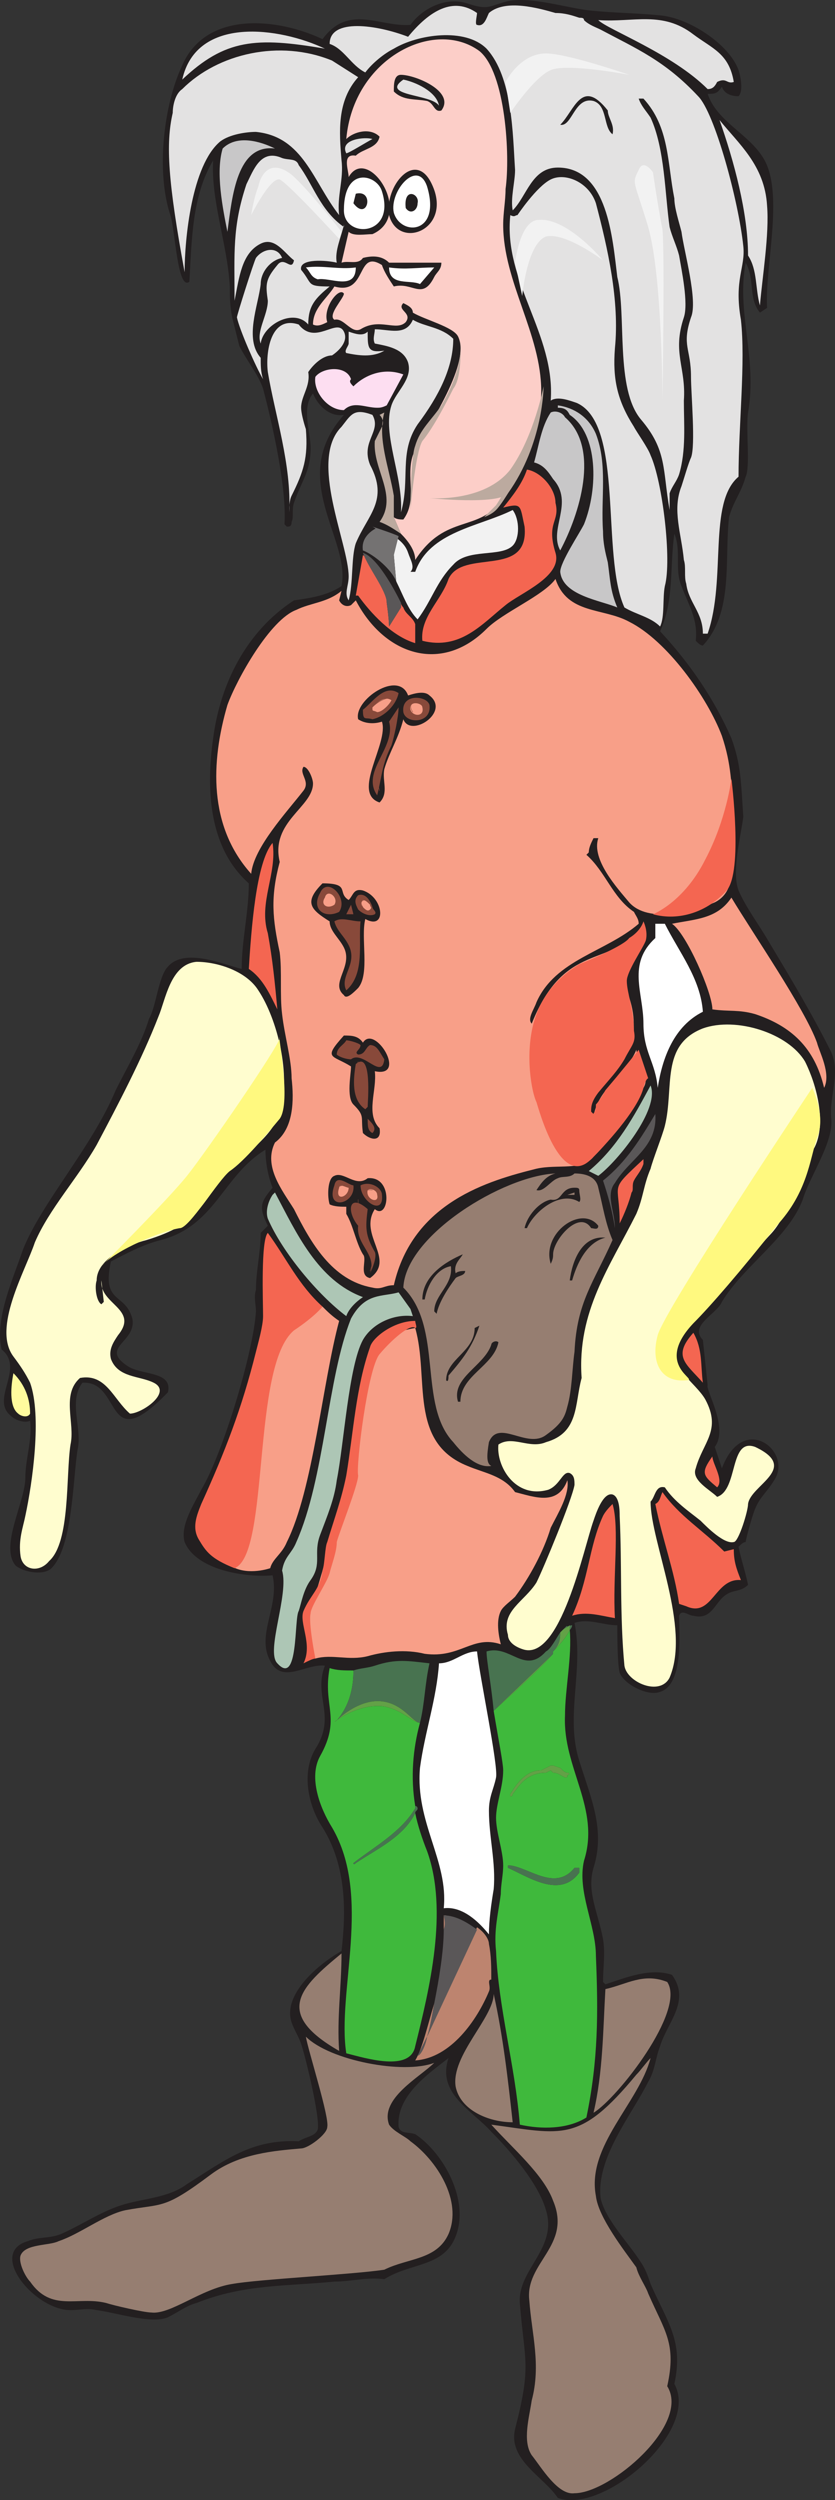 <svg xmlns="http://www.w3.org/2000/svg" width="263.425" height="788.534"><rect width="100%" height="100%" fill="#333333" stroke="none"/><path fill="#231f20" fill-rule="evenodd" d="M232.994 30.35c-2.25 0-4.5-.75-5.25-3-1.5 2.25-2.25 2.25-4.5 2.25 3 9 13.5 12.75 18 21 6 11.25 0 33.75.75 46.5l-2.25 1.5c-3.75-4.5-1.5-10.5-4.5-15.75-3 15.75 3.75 30 .75 47.25-.75 5.25.75 17.25-.75 20.25-1.5 5.25-3.75 7.5-5.25 12.75-1.5 13.5 1.5 30-8.25 40.5-.75 0-1.5-.75-2.25-1.5.75-6.75-2.25-11.25-4.5-17.25-2.25-5.25 0-11.25-2.25-16.5-1.5 10.5 0 21-4.5 30.75 9.75 10.5 17.25 21.75 22.5 33.75 3 8.25 3 13.5 3.75 24.75-.75 6-3.75 17.25-1.5 23.25 2.25 5.25 6.75 11.25 9.75 16.5 6.75 11.25 13.5 22.5 19.5 34.5 3 6.75-.75 14.25 0 21 .75 7.5-6.75 18-9 25.5-4.5 12-18.75 21-25.5 32.25-1.5 3.75-10.5 7.5-6 12l1.5 14.25c-.75 1.5 6.75 13.5 2.25 19.5l2.25 6.75c6.75-18 22.5-5.25 16.5 3.75-2.25 3.75-4.5 5.25-6 9-.75 1.5-3 9.75-3 10.5-.75 0-1.5.75-2.25 1.5.75 3.75 2.25 8.25 3 12-2.25 2.25-4.5 1.5-6.75 3-3.75 2.25-4.5 8.25-10.5 6.75-1.5 0-3.75-2.25-4.5 0 0 5.25 1.5 21.75-6 24-3.75 1.5-11.25-2.25-12.75-6-.75-3-.75-12-.75-15-4.5 0-9-2.25-13.5-.75 3 15-3 29.25 1.5 43.5 3.75 12 8.25 21.75 4.5 33.75-2.25 7.5 1.5 14.25 3 22.5.75 4.5 0 9 0 13.5l.75.75c6.75-2.25 14.25-5.25 21-3 6 8.25-1.5 15-3.75 22.5-1.5 3.75-1.5 7.5-3.75 11.25-5.25 10.5-16.5 24-15 36.75 1.5 6.75 9 14.25 12.75 20.25 1.5 2.25 2.25 4.5 3 6.75 5.25 12 10.5 18 7.5 31.5 8.25 15-22.5 41.25-36.75 36-4.5-6.75-15.75-12-13.5-21.75 5.25-20.25 3-21 1.5-39.75-.75-10.5 12-17.25 8.25-29.25-2.25-8.25-11.25-18.75-17.25-24.75-6-6.75-17.25-12-13.5-23.25-6.75 5.25-16.5 12-15.75 21.75.75 2.25 3 1.5 5.25 2.25 9 6 17.25 21 12.75 32.25-3.75 9.75-14.25 8.25-22.5 13.5-5.25-.75-10.5.75-15.75.75-15 1.5-28.5.75-43.5 6.75-3 .75-6 3-9 4.5-5.25 2.25-16.5-1.5-22.5-2.25-3-.75-5.25 0-8.25 0-11.25 0-26.25-18-13.5-21.75 3.75-1.5 6.75-.75 10.5-2.25 6.75-3 12-6.75 18.75-9s15-2.25 21-6.75c12-7.5 20.25-14.25 35.25-13.5 2.25-1.5 5.25-1.5 6-3.75.75-3.75-3.75-22.5-5.25-27-.75-2.25-2.25-4.5-3-6.75-3-9 9-18.75 15.75-22.5 1.5-12.75 1.5-27-6-39-4.5-6.75-6.75-17.25-2.25-24.75 6.75-10.5-.75-16.5 3-26.25-6-.75-13.5 6-17.25-1.5-4.5-8.25 3-17.25.75-27-8.25.75-24-1.5-27.75-10.5-1.5-5.25 3-12 5.25-16.5 6.75-11.25 16.5-43.5 17.25-56.25 0-2.25-.75-4.5 0-6.75 0-6 1.5-12 1.5-18l2.25-2.25c-3-6-2.25-7.5 1.5-12-1.5-3.75-2.25-8.25-2.25-12-13.5 8.25-15.75 24-33 28.5-6 1.5-11.25 4.5-15.75 6.75-3 13.5 4.5 9.75 6.75 18 1.5 7.5-10.5 9-1.5 15 4.5 3 14.25 1.5 12.75 8.25-20.25 21-14.25-3.75-27-3-4.5 6 0 14.25-1.5 21-1.5 9-1.5 30.75-8.25 37.5-2.25 2.25-8.25 1.5-11.25-.75-5.25-6 3-20.25 3-27.75 0-6 2.25-12 1.5-18-1.5.75-4.5 0-6-1.5-6.75-5.25 4.5-15-3-21-2.25-9.75 3.75-22.5 6.75-31.5 6-15 21.75-32.25 29.25-50.25 3.75-7.5 8.25-15 10.5-22.5 2.25-3.75 3-13.5 6-16.5 5.25-6 17.25-.75 23.25.75 0-9 2.25-18 2.25-27-12.75-11.25-13.5-30-11.25-45.75 2.25-17.25 10.5-33.75 25.5-43.5 5.25-.75 10.5-1.5 15-4.5 3-15-17.25-33.75.75-54-4.5.75-8.25-3-9.75-6.75-3.75 4.5-.75 12-.75 17.25 0 7.5-3 10.5-5.25 17.25-.75 2.25 0 4.5-.75 6 0 1.5-.75 1.5-1.5 1.5l-.75-.75c.75-11.25-3.75-31.5-6.75-42.75-1.5-4.5-5.25-9-7.5-13.5l-2.25-9c-.75-3.75-.75-6.75-.75-9.75-.75-13.5-6-27-5.25-39.75-6.75 11.25-6.75 25.5-7.5 38.25-3.75 3-4.5-16.5-6-21-4.5-13.5-2.25-34.5 3.75-47.25 7.5-17.25 30-15 44.25-8.25 8.25-11.25 18-3.75 27.75-4.5 3.75-5.25 11.25-9 18-6.75s6.75.75 12.75-.75c7.5-1.5 18.75 2.25 26.25 3s14.25.75 21.75 1.5c9 .75 21.75 9 24.75 17.25.75 2.25 1.5 6.75 0 8.25"/><path fill="#e3e2e2" fill-rule="evenodd" d="M232.994 150.35c-9.75 8.25-3.75 32.25-9.75 49.5h-1.5c0-6.75-4.5-9.75-5.25-15.75-.75-2.25 0-5.25-.75-7.5-.75-8.25-3.75-15.75-.75-23.25.75-2.25 2.25-7.5 3-9 1.5-3.75 0-20.25 0-25.5 0-9-3-9.75 0-18.75 2.25-5.25-2.25-21-3-27-.75-3-2.25-7.5-2.25-10.5-2.25-11.25-1.5-22.5-9.75-31.5h-1.5c.75 2.25 2.25 3.75 3.75 6 4.5 9.75 4.5 24 6 34.5.75 3 2.25 6 3 9 .75 4.5 3 15 1.5 19.5-3.75 11.25.75 15.75 0 26.25 0 7.5.75 15.75-1.5 23.25-.75 2.25-2.25 3.75-3 6v5.25c-2.25-12.75-.75-18.75-9-28.5s-4.5-33-7.5-45c-1.5-12-3-34.5-18.75-34.5-8.25 0-9.75 9-14.25 13.5-.75-3.75.75-9 .75-12.75-.75-11.25-.75-29.25-9-38.25-6.75-6.75-21.75-4.5-29.25 0-3 1.5-6.75 4.5-9 7.5-4.5-2.25-6.75-7.5-11.25-9 0-8.25 15-6 24.75-2.25 6.75-8.25 14.25-12.75 21.75-7.5 0 .75-.75 3.75 0 3.75 2.25.75 3-2.25 3.75-3.75 5.25-4.5 15.75-1.5 21 0 3 0 5.25.75 7.5 1.5.75 0 1.5 0 1.5.75 1.5 1.5 3.75 2.25 5.25 3 11.25 6 20.25 9.75 30.75 21 5.25 5.25 12.75 33 14.25 47.25.75 6.75-3 10.5-.75 23.25 1.5 13.5-.75 33-.75 49.5m-1.5-124.5c-2.25.75-2.25-1.5-5.25 0-.75 1.5-1.5 2.25-3 2.25-11.25-11.25-31.5-18.75-34.5-21.75 11.25.75 20.25-3 30 4.5 6 4.5 11.25 6 12.75 15m-129-10.5c-21.75-3.75-31.5-3-45 9.75 4.5-20.25 30.75-16.5 45-9.75"/><path fill="#fccec8" fill-rule="evenodd" d="M126.494 168.35c2.25 2.25 4.5 5.25 4.5 8.25 9.75-15 20.25-8.25 27.75-19.5 6-8.25 12-23.25 12-33.75 0-18-12-34.5-12-52.5 0-3.75.75-7.5.75-11.25 1.5-10.5 0-36.75-8.25-43.5-14.25-10.5-39.75 2.25-42 27.75 2.25-2.25 7.5-3.75 10.5-.75-.75 3.75-5.25 3.75-7.5 6-4.5-.75-2.25 4.5-2.25 6.75 6-10.5 21 12 7.5 18-2.25 0-6 .75-7.5-.75l-2.25 9.75c2.25-.75 5.25.75 6.75-1.5 3-.75 6-.75 8.25 1.5h16.5c0 2.25-1.5 3-2.25 4.5-3.75 7.5-6.75 1.5-12.75 3-1.5-2.25-3-4.5-3.75-6.75-8.25-5.25-4.5 9.75-15 6.75-2.25 3.75-6.75 6.75-6.75 12 1.5.75 3 0 4.5-.75-1.5-4.5 3.75-11.25 5.25-9 0 1.5-5.25 6.75-3 8.25 3-.75 5.25 4.5 8.25 3 6-3.75 11.25.75 14.25-2.25 2.25-3-3-3.75-.75-6 1.5.75 3 1.5 3 3 3.75 2.25 12.75 4.5 14.25 7.5 4.5 9-11.25 30.75-14.25 37.5-2.25 6.75 1.5 14.25-3 20.25-.75 0-2.25 0-3-.75l2.25 5.25"/><path fill="#bcaa9f" fill-rule="evenodd" d="M126.494 168.35c-2.25-1.5-4.5-3-6.75-3.75 6-8.25-2.25-16.5-1.5-25.5l2.25-4.5c.75-1.5 0-3-.75-3.75l1.5-.75c-2.25 8.25 1.5 17.25 3 26.25v6.75l2.25 5.25"/><path fill="#e3e2e2" fill-rule="evenodd" d="M112.994 24.35c-6.75 7.5-6 17.25-5.25 26.25.75 6-1.5 11.25-.75 17.25-8.25-10.5-11.25-24.75-26.25-26.25-3 0-8.25.75-11.25 3-9 7.5-11.25 30.75-11.25 41.25-5.25-28.5-6-40.5-3.75-50.25 0-2.25.75-6 3-7.5 11.25-11.25 30.75-15.75 47.25-9l8.25 5.25"/><path fill="#231f20" fill-rule="evenodd" d="M139.244 34.85c-2.25.75-2.25-2.25-4.5-3-3.75-.75-7.5 0-10.5-3 0-2.25 0-5.25 2.25-5.25 4.5 0 17.25 5.25 12.75 11.25"/><path fill="#e3e2e2" fill-rule="evenodd" d="M138.494 33.35c-2.25-3.75-18.75-3-11.25-8.25 3.75.75 10.5 3.75 11.25 8.25"/><path fill="#231f20" fill-rule="evenodd" d="M191.744 34.85c0 2.25 2.25 4.5 1.5 7.5-3-2.25-1.5-9-6-10.5-6-1.5-6.75 8.25-10.5 7.5 4.5-4.5 6.75-15 15-4.5"/><path fill="#e3e2e2" fill-rule="evenodd" d="M239.744 96.35c-1.5-5.25-.75-11.25-3.75-15.75 0-13.5-4.5-30-9-42.75 6 7.5 14.25 14.25 15 27 .75 9-1.5 22.5-2.25 31.5m-122.25-52.5c-1.5.75-7.5 4.5-8.25 4.5-2.25-4.5 6-5.25 8.25-4.5"/><path fill="#c8c7c8" fill-rule="evenodd" d="M86.744 46.85c-12-1.5-13.5 15-15 26.25-1.5-7.5-3.75-18.75-1.5-26.25 4.5-4.5 12-2.25 16.5 0"/><path fill="#e3e2e2" fill-rule="evenodd" d="M94.244 52.1c4.5 6 6.75 14.25 14.25 19.5v-.75c-.75 3.75-3 8.25-2.25 12-3-.75-12-1.5-11.25 2.25 3.75 4.5 1.5 5.25 9 5.25-4.5 3.75-6.75 6-6.75 12-4.5-5.25-14.25 0-15 6-1.5-3.75 2.25-9 2.25-13.5-.75-5.25-.75-6.75 3-11.25 2.25-3 4.5 2.25 5.25-1.5-3-2.25-6-7.5-10.5-5.25-6 3-6.75 10.5-8.25 18 0-15-.75-23.25 3.75-36.75 2.25-4.5 4.5-11.25 11.25-8.25 2.25.75 4.5 0 5.25 2.25"/><path fill="#231f20" fill-rule="evenodd" d="M136.244 58.1c6.75 14.25-10.5 21-13.5 9.75-1.5-9 8.25-21 13.5-9.75"/><path fill="#e3e2e2" fill-rule="evenodd" d="M208.244 197.6c-3-3-7.5-3.75-11.25-6-7.5-16.5 0-57.75-15-64.5-2.25-.75-6-2.25-8.25-.75 1.5-21-15-37.5-12.75-58.5 1.5.75 1.5 0 2.25 0 0 0 6-9 10.5-11.25s12 .75 14.25 7.5c3.75 14.25 7.5 30.75 6 45.75-.75 9.75.75 16.5 6 24.75.75 1.5 4.5 6.75 5.25 9 3.75 8.25 6.75 33 4.5 41.25-.75 3.75 0 9.75-1.5 12.75"/><path fill="#fff" fill-rule="evenodd" d="M134.744 58.85c4.5 15-8.25 15.75-10.5 8.25-1.5-6.75 7.5-17.25 10.5-8.25m-14.25 1.5c4.5 14.25-12 15-12 6 0-14.25 10.5-11.25 12-6"/><path fill="#231f20" fill-rule="evenodd" d="m111.494 64.1.75-3c6-1.5 3.75 9-.75 3m16.5 1.5c-.75-6.75 4.5-4.5 3.75-1.5 0 2.25-2.25 3.75-3.75 1.5"/><path fill="#e3e2e2" fill-rule="evenodd" d="M88.994 81.35c-3.75.75-6.75 4.5-6.75 8.25-.75 6.75-5.25 17.25 0 23.25 0 2.25 0 4.5.75 6.75-2.25-3.75-7.5-15.75-8.25-19.5 0-.75 5.25-17.25 6-18.75 2.25-3 6.75-3.75 8.25 0"/><path fill="#fff" fill-rule="evenodd" d="M112.244 84.35c0 7.5-8.25 3-12 3.75-2.25-.75-2.25-2.25-3.75-3.75 5.25-.75 10.5.75 15.75 0m20.25 5.25c-3-1.5-9.75.75-9.75-5.25 5.25.75 9 0 14.25 0l-4.5 5.25"/><path fill="#e3e2e2" fill-rule="evenodd" d="M142.994 106.85c0 9-4.5 18-11.25 27-6 9-2.25 17.25-5.25 27.75.75-11.25-6-24.75-3-33.75 1.5-4.5 6.75-8.25 5.25-13.5-1.5-4.5-6.75-5.25-10.5-6-.75-1.5 0-3 0-4.5 4.5 0 9.75 2.25 12-3 3.75 2.25 9 2.25 12.75 6m-38.25 5.25c-3 0-6 3-7.5 5.25.75 4.5-2.25 7.5-2.25 11.25 0 1.5.75 4.5 1.5 6.75.75 9-.75 13.5-4.5 21-.75 1.5-.75 3.75-.75 5.25.75-15-4.5-30.75-6.75-44.25-.75-6 .75-18 9.75-15 5.25 6.75 12-2.25 14.25 2.25 1.5 3-1.5 6-3.75 7.5"/><path fill="#e3e2e2" fill-rule="evenodd" d="M121.244 110.6c-3.75 2.25-8.25 1.5-12 .75-.75-.75.75-2.25.75-3v-3.75c2.25.75 4.5 1.5 6 0 0 5.25 0 6.75 5.25 6"/><path fill="#fddef1" fill-rule="evenodd" d="M110.744 119.6c-.75.75 0 1.5.75 2.25 3.75-3.75 9.75-6 15.75-3.75l-5.25 9.75c-1.5.75-2.25.75-3 .75-3.75 0-7.5-2.25-10.5.75-5.25 0-9.75-6-9-10.5 2.25-3 9.75-3.75 11.25.75"/><path fill="#c8c7c8" fill-rule="evenodd" d="M194.744 191.6c-5.25-2.25-17.25-3.75-18-11.25 0-3 6-12 7.5-15 4.5-11.25 4.5-28.5-4.5-34.5-.75-1.5-1.5-2.25-3.75-2.25v-.75c5.25.75 9.75 3.75 12 9 3.75 9.75 1.5 20.25 2.25 30.75 0 3.75.75 6.75 1.5 9.75.75 5.25.75 9 3 14.25"/><path fill="#e3e2e2" fill-rule="evenodd" d="M117.494 130.85c3 5.25-3.75 8.25-.75 15.75 6 11.25-.75 15.75-4.5 24.75-1.5 4.5-.75 12.75-2.25 18-1.5-2.25 0-4.5 0-7.5 0-10.5-12.75-36.75-2.25-47.25 3-3.75 3.75-6 9.75-3.75"/><path fill="#c8c7c8" fill-rule="evenodd" d="M176.744 173.6c-3.75-6.75 4.5-15-2.25-22.5-1.5-2.25-3-4.5-6-5.25 1.5-5.25 2.25-11.25 5.25-15.75 1.5-.75 3.75 0 4.5 1.5 11.25 9.75 4.5 30.75-1.5 42"/><path fill="#f46651" fill-rule="evenodd" d="M133.244 202.1c-.75-7.5 6-12.75 8.25-19.5 4.5-9.75 25.5 0 24-16.5-1.5-6.75-.75-7.5-6.75-6 3-3.75 6-7.5 7.5-12 4.5.75 9 6 9 10.5 1.5 6-3 6 0 15.75 2.25 7.5-11.25 12.75-15.75 16.5-7.5 6-14.25 14.25-26.25 11.25"/><path fill="#f89f88" fill-rule="evenodd" d="M231.494 258.35c-2.25 8.25 3 21.75-6 26.25-6.75 3-21 6.75-27 0-3.75-4.5-12-13.5-9.75-20.25h-1.5c-.75 1.5-1.5 3-1.5 4.5l-.75.75c6 5.25 8.25 13.5 15 18 .75 1.5 1.5 2.25 1.5 3.75-10.5 9-26.25 11.25-32.25 24.75-.75 2.25-3 5.25-1.5 6.75 10.5-26.25 24.75-17.25 35.25-30.75v-1.5l.75 3c.75 6-9 11.25-5.25 21 4.5 13.5-2.25 21.75-11.25 30.75 0 2.25-2.25 5.25 0 6.75 1.5-9 10.5-13.5 13.5-21 .75 5.25 4.5 8.25 2.25 12-4.5 8.25-9.75 15.75-15.75 21.75-3.75 4.5-11.25 2.25-18 3.75-15 3.75-39 10.5-45 36.75-3 0-3.75 1.5-6.75.75-12.75-2.25-19.5-14.25-24.75-24.75-3.75-6-9.75-13.5-6-21 6-4.5 6-13.5 5.25-20.25 0-6-2.25-13.5-3-20.25-.75-6 0-13.5-.75-19.5-2.25-10.5-3-17.25 0-28.5-3-12.75 10.5-17.25 10.5-24.75 0-1.5-1.5-5.25-3-5.25-1.5 2.25 2.25 4.5 0 7.5-5.25 6.75-15.75 18-16.5 26.25-13.5-15-12.75-35.25-7.5-53.25 3-8.25 13.5-27 21.75-30 4.5-2.25 9.75-2.25 14.25-6l-.75 3c.75 1.5 2.25 2.25 3.75 1.5l1.5-1.5c9 17.25 27 23.25 41.25 9 5.25-5.25 18-10.5 21.75-15.75 3.75 11.25 15 9 23.25 13.5 12 6 24.75 24 29.25 36 3 9 3 15 3.75 26.25"/><path fill="#231f20" fill-rule="evenodd" d="M128.744 219.35c2.25-.75 5.25-1.5 6.75 0 6.75 5.25-6 13.5-8.25 7.5-1.5 6-4.5 10.5-6 15.75-.75 3.75 1.5 7.5-1.5 10.5-9-3 3-18.75.75-25.5-2.25.75-5.25.75-7.5-.75-1.5-6 12.75-15.75 15.75-7.5"/><path fill="#88493a" fill-rule="evenodd" d="M125.744 218.6c-.75 3.75-4.5 7.5-8.25 8.25-2.25-.75-3 .75-3-3 3-2.25 6.75-8.25 11.25-5.25"/><path fill="#f89f88" fill-rule="evenodd" d="M123.494 220.85c-.75 1.5-3 3.75-4.5 3.75-1.5-.75-1.5 0-1.5-1.5 1.5-1.5 3.75-3.75 6-2.25"/><path fill="#88493a" fill-rule="evenodd" d="M135.494 222.35c.75 6-7.5 6-8.25 2.25-.75-6 7.5-5.25 8.25-2.25"/><path fill="#f89f88" fill-rule="evenodd" d="M133.244 223.1c.75 3-3 3-3.75.75-.75-3 3.75-2.25 3.75-.75"/><path fill="#88493a" fill-rule="evenodd" d="M118.994 250.85c-5.25-7.5 6-15 3.75-23.25l3-4.5c0 3-1.5 9.75-2.25 12-3 6-3 9.75-4.5 15.75"/><path fill="#f46651" fill-rule="evenodd" d="M87.494 318.35c-2.25-4.5-4.5-9.75-9-12.75.75-12 2.25-33.75 7.5-39.75 1.5 9.75-4.5 18.75-1.5 28.5 1.5 8.25 2.25 15.75 3 24"/><path fill="#231f20" fill-rule="evenodd" d="M109.994 283.85c1.5-1.5 1.5-3.75 4.5-3 6.75 2.25 7.5 12.75.75 9-1.5 6 1.5 17.25-2.25 21.75-1.5 1.5-3.75 3.75-4.5 2.25-4.5-3.75 3-9 0-15-1.5-3-4.5-5.25-4.5-8.25-6-3.75-8.25-6-2.25-12 9 0 4.5 3 8.25 5.25"/><path fill="#88493a" fill-rule="evenodd" d="M106.994 287.6c-4.5 2.25-9-.75-6-6 2.25-5.25 9 1.5 6 6"/><path fill="#f89f88" fill-rule="evenodd" d="M105.494 285.35c-2.25 1.5-4.5 0-3-2.25.75-3 4.5 0 3 2.25m154.5 57.75c-3-12.75-10.5-19.5-21.75-23.25-5.25-1.5-8.25-.75-13.5-1.5 0-5.25-8.25-24-12.75-27 7.5-1.5 14.25-1.5 18.75-8.25 6.75 11.25 23.25 35.25 27 45.75.75 3 4.5 9.75 2.25 14.25"/><path fill="#88493a" fill-rule="evenodd" d="M117.494 286.1c0 .75 1.5 1.5.75 2.25-1.5.75-3.75 0-5.25-1.5-.75-1.5-1.5-3 0-4.5 2.25-.75 3.75 1.5 4.5 3.75"/><path fill="#f89f88" fill-rule="evenodd" d="M116.744 285.35c0 .75.75.75 0 1.5s-1.5 0-2.25-.75-.75-1.5 0-2.25c.75 0 1.5.75 2.25 1.5"/><path fill="#88493a" fill-rule="evenodd" d="M111.494 288.35h-2.25l1.5-3zm2.25 2.25c-.75 6.75 1.5 16.5-4.5 21.75-2.25-4.5 3.75-8.25.75-14.25-1.5-3-3.75-4.5-4.5-7.5 2.25-1.5 5.25 0 8.25 0"/><path fill="#fff" fill-rule="evenodd" d="M209.744 291.35c4.5 9 11.25 17.25 12 27.75-9 4.5-12.75 14.25-14.25 24-.75-8.25-4.5-11.25-4.5-20.25 0-9.75-5.25-18.75 3.75-27v-4.5h3"/><path fill="#fffdcf" fill-rule="evenodd" d="m31.994 411.35.75-.75-.75-6.75c-.75 7.5 12 9 5.25 17.25-1.5 2.25-3 4.5-2.25 7.5 2.25 6 9 5.25 13.5 7.5 6 3-3.75 9.75-7.5 9.75-5.25-4.5-7.5-12.75-15.75-11.25-6 5.25-1.5 14.25-3 21-1.5 9.75 0 30.75-6.75 36.75-3 3.75-8.25 3-9-1.5-.75-5.25.75-9 1.5-12.75 2.25-10.5 5.25-31.5 1.5-42-1.5-3-3-5.25-5.25-8.25-6.75-9 3.75-27 6.75-36 4.5-10.5 13.5-20.25 19.5-30.75 6.75-12.75 14.25-27 19.5-40.5 2.25-5.25 3.75-16.5 12-17.25 6.75 0 15.75 3 19.5 9 6 9 10.5 27 6.75 38.25-1.5 6.75-9.75 12.75-15 17.25-10.5 12-9.75 18-27 23.25-6 1.5-15.75 6-15.75 12.75-.75 2.25 0 6.75 1.5 7.5m180.75 12.75c-2.25 6.75 6.75 12 9.75 17.25 5.25 9.75-.75 13.5-3 21.75-1.5 3.75 4.5 6.75 6.75 9 6.75-2.25 3.75-18.75 12-15.75 14.25 6.75-1.5 12-2.25 18 0 2.25-3 12-4.5 12-3 .75-8.25-4.5-10.5-6.75-3.75-3-8.25-6-11.25-10.5-3-.75-3 3-4.5 4.5 0 12.75 12.75 39.75 6 55.5-3 6-13.5 1.5-14.25-3.75-1.5-15.75-.75-31.5-1.5-47.25 0-1.5 0-6-2.25-6.75-3-.75-5.25 6-6 8.25-3 8.25-10.5 45-22.5 40.5-2.25-.75-4.5-2.25-4.5-4.5-2.25-7.5 5.25-10.5 9-16.5 2.25-4.5 11.25-26.25 12-30.75 0-1.5 0-3-1.5-3.75-2.25-.75-3 3.75-6.75 5.25-10.5 3-16.5-7.5-15.75-14.25 4.5-3 9.75 1.5 15-.75 10.5-3 9-12 11.25-20.25-1.5-21 9-35.25 17.25-51.75 2.25-5.25 2.25-9 4.5-14.25.75-3 3.75-10.5 4.5-13.5 3-12-1.5-25.5 12-30.75 10.5-3.75 27 1.5 32.25 10.5 3.75 7.5 6.75 19.5 3 27-5.25 8.25-7.5 20.25-13.5 27-10.5 11.25-21 24-30.75 35.25"/><path fill="#231f20" fill-rule="evenodd" d="M114.494 328.85c3.75-6 14.25 11.25 3.75 9 .75 6-3 13.5 1.5 18 .75 4.5-3 3.75-5.25 1.5-.75-5.25.75-5.25-3-9-2.25-2.25-.75-9.75-.75-12-6-3.75-9-2.25-2.25-9.75 2.25 0 4.5 0 6 2.25"/><path fill="#88493a" fill-rule="evenodd" d="M112.994 332.6c2.25 0 2.25-2.25 3.75-3 2.25 0 3 2.25 4.5 4.5-.75 6.75-6.75-3-10.5 0-1.5 0-3.75-.75-4.5-1.5 0-2.25 2.25-3 3-4.5.75 0 3.75.75 4.5 1.5 0 1.5-2.25 2.25-.75 3"/><path fill="#88493a" fill-rule="evenodd" d="m115.994 349.1-.75.75c-4.5-3-3.75-9.75-3-14.25 5.25-4.5 3.75 12 3.75 13.5"/><path fill="#adc6b5" fill-rule="evenodd" d="m188.744 370.85-3-1.5c9-7.5 14.25-17.25 19.5-27 3 7.5-10.5 24-16.5 28.5"/><path fill="#5a5758" fill-rule="evenodd" d="M193.994 373.1c4.5-7.5 13.5-11.25 12.75-21.75-4.5 7.5-9 15-16.5 21 1.5 4.5 3 9.75 3.75 15 0-5.25-3-10.5 0-14.25"/><path fill="#88493a" fill-rule="evenodd" d="M117.494 357.35c-1.5-.75-1.5-2.25-1.5-4.5 1.5 1.5 3 3 1.5 4.5"/><path fill="#f46651" fill-rule="evenodd" d="M195.494 385.85c0-13.5-3.75-9.75 7.5-20.25v1.5c-.75 2.25-2.25 3.75-3 5.25s0 3-.75 3.75c-.75 3-2.25 6.75-3.75 9.75"/><path fill="#967e71" fill-rule="evenodd" d="M175.244 370.1c-3 .75-4.5 3-6 5.25 2.25.75 4.5-3 6.75-3.75 1.5-.75 3.75 0 5.25-1.5 3 0 6.75.75 7.5 4.5 1.5 6 2.25 11.25 4.5 16.5-6 13.5-11.25 19.5-12 35.25-.75 5.25-.75 12-2.25 17.25-.75 3-1.5 5.25-6.75 9-6 4.5-15-5.25-18 2.25-.75 4.5-.75 6.75.75 7.5-4.5.75-9-3.75-12-7.5-11.25-12-3-36-15.75-48.75.75-16.5 31.5-35.25 48-36"/><path fill="#231f20" fill-rule="evenodd" d="M115.994 371.6c8.25-.75 6.75 13.5 2.25 9.75-5.25 8.25 6.75 15.75-1.5 21.75-3.75-.75-.75-6-2.25-7.5-2.25-3.75-3-9-5.25-12.75v-2.25c-1.5 0-3.75 0-5.25-.75-.75-2.25-.75-8.25 1.5-9 3-1.5 6.75 3.75 10.5.75"/><path fill="#88493a" fill-rule="evenodd" d="M111.494 373.85c.75 6-9 8.25-6 0 .75-3.75 4.5 0 6 0"/><path fill="#f89f88" fill-rule="evenodd" d="M109.994 374.6c0 3-4.5 4.5-3 0 0-1.5 2.25 0 3 0"/><path fill="#88493a" fill-rule="evenodd" d="M113.744 373.85c3-1.5 6.75.75 6.75 3 .75 6.75-6.75 2.25-6.75-3"/><path fill="#f89f88" fill-rule="evenodd" d="M115.994 375.35c.75-.75 3 0 3 1.5.75 3-3.75 1.5-3-1.5"/><path fill="#231f20" fill-rule="evenodd" d="M182.744 379.1c-6-3.75-14.25 3-16.5 8.25h-.75c.75-3.75 4.5-8.25 8.25-9 3.75.75 3-3.75 7.5-3.75.75 0 1.5 0 1.5.75 0 1.5.75 3 0 3.75"/><path fill="#adc6b5" fill-rule="evenodd" d="M114.494 409.1c-2.25 1.5-4.5 3.75-5.25 6-9-6.75-20.25-20.25-24.75-30.75-.75-2.25 0-5.25 1.5-7.5l.75-.75c6.75 12.75 13.5 27.75 27.75 33"/><path fill="#967e71" fill-rule="evenodd" d="m178.994 376.85 2.25-.75v.75zm0 0"/><path fill="#88493a" fill-rule="evenodd" d="M115.994 381.35c-.75 6-.75 8.25 2.25 13.5.75 1.5-.75 5.25-1.5 6.75 2.25-6-4.5-9-3.75-15-3.75-4.5-3-10.5 3-5.25"/><path fill="#231f20" fill-rule="evenodd" d="M188.744 386.6c0 1.5-1.5.75-2.25.75-3.75-6-12 3.75-12 8.25 0 .75 0 1.5-.75 3-3-9.75 9.75-18.75 15-12"/><path fill="#f89f88" fill-rule="evenodd" d="M101.744 412.1c1.5 1.5 3 3 5.25 4.5-5.25 19.5-8.25 53.25-16.5 69.75-1.5 3.75-4.5 5.25-5.25 8.25-2.25.75-9 2.25-13.5-1.5 0 0 11.25-61.5 12-69 0-7.5 14.25-12 18-12"/><path fill="#231f20" fill-rule="evenodd" d="M190.994 390.35c-6 1.5-9 8.25-10.5 13.5h-.75c.75-6 3.75-14.25 11.25-13.5m-45 5.25c-.75 1.5-3 3-2.25 6 .75-.75 2.25-.75 3-.75 0 1.5-2.25 1.5-3 2.25-2.25 3-5.25 7.5-6 11.25l-.75-.75c0-5.25 6-8.25 5.25-14.25-4.5.75-7.5 6-8.25 10.5h-.75c0-7.5 7.5-12 12.75-14.25"/><path fill="#adc6b5" fill-rule="evenodd" d="m129.494 412.85.75 2.25c-6-.75-12.75 2.25-15.75 7.5-4.5 8.25-6 33-8.25 44.25-.75 6-3 11.25-5.25 17.25s.75 9-3 14.25c-2.25 3-3 7.5-3.75 9.75-1.5 2.25 0 24-6.75 16.5-3.75-3.75 3.75-21.75 1.5-29.25.75-4.5 3-5.25 4.5-9 9-20.25 9.75-51.75 17.25-70.5 4.5-8.25 9.75-6.75 15-8.25l3.75 5.25"/><path fill="#f89f88" fill-rule="evenodd" d="M99.494 523.1c5.25-1.5 10.5.75 16.5-.75 5.25-1.5 12-2.25 18-.75 11.25 1.5 15-6 24-3-.75-3-1.5-7.5 0-10.5.75-1.5 3-3 4.5-4.5 4.5-6 9-14.25 11.25-21.75 2.25-4.5 6-10.5 5.25-15-3 8.25-10.5 5.25-16.5 3.75-3.75-5.25-9.75-6-15-8.25-18.75-7.5-12-27.75-16.5-43.5 0 0-11.25 1.5-12.75 7.5-.75 3.75-16.5 75.75-21 81.75-3.75 5.25 2.25 15 2.25 15"/><path fill="#231f20" fill-rule="evenodd" d="M151.244 418.1c-2.25 6.75-5.25 10.5-9.75 15.75 0 .75 0 2.25-.75 1.5 0-6.75 9-9 9-16.5l1.5-.75"/><path fill="#f46651" fill-rule="evenodd" d="M221.744 436.1c-5.25-6-9.75-8.25-3-15.75 3 5.25 2.25 10.5 3 15.75"/><path fill="#231f20" fill-rule="evenodd" d="M157.244 423.35c-1.5 7.5-12 10.5-12 18.75h-.75c-2.25-7.5 8.25-11.25 10.5-18 0-.75 1.5-1.5 2.25-.75"/><path fill="#fffb9e" fill-rule="evenodd" d="M9.494 445.85c-.75 1.5-3 .75-3.75 0-3-2.25-2.25-9-1.5-12.75 3.75 3.75 5.25 8.25 5.25 12.75"/><path fill="#f46651" fill-rule="evenodd" d="M226.244 469.1c-4.5-3.75-5.25-4.5-1.5-9.75 0 2.25 3.75 7.5 1.5 9.75m2.25 20.25 3-.75c0 3.75.75 6 2.25 9.75-8.25-.75-9 12-17.25 8.25l-2.25-.75c-1.5-10.5-5.25-20.25-7.5-31.5 1.5-.75 1.5-2.25 2.25-3.75 5.25 7.5 12.75 12 19.5 18.75m-34.5 21c-4.5-.75-9-2.25-13.5-.75 5.25-11.25 5.25-21.75 9.75-31.5.75-1.5 2.25-3 3-3.75 2.25 7.5 0 23.25.75 36"/><path fill="#fff" fill-rule="evenodd" d="M150.494 520.85c.75 7.5 6.75 36 6 39.75s-2.25 6-2.25 10.5c0 8.25 2.25 16.5 1.5 24.75-.75 4.5-1.5 9.75-1.5 14.25-3-3.75-8.25-9-14.25-8.25 1.5-15-9-27-7.5-44.25 1.5-11.25 5.25-21.75 6-33 4.5 0 7.5-3.75 12-3.75"/><path fill="#967e71" fill-rule="evenodd" d="M106.994 646.85c-21-12-12-20.25.75-30.75 0 10.5-1.5 20.25-.75 30.75m80.25 19.5c3-12.75 3-26.25 3.75-39 6.75-1.5 12-5.25 19.5-2.25 6 9-15.75 36.75-23.25 41.25m-25.5 3c-7.5 0-16.5-3.75-18-11.25-1.5-9.75 12-21.75 12-29.25 3 13.5 4.5 27 6 40.5"/><path fill="#967e71" fill-rule="evenodd" d="M136.994 650.6c-4.5 4.5-17.25 11.25-14.25 19.5 1.5 2.25 5.25 3.75 6.75 5.25 8.25 6 16.5 18.75 12 29.25-3.75 8.25-12.75 7.5-20.25 11.25-9.75 1.5-39.75 3-48 4.5-9.75 1.5-19.5 9.75-25.5 9-2.25 0-12-2.25-14.25-3-9-2.25-17.25 3-24-6.75-1.5-1.5-3.75-6-3-8.25 1.5-3.75 9-3 12-4.5 6.75-2.25 14.25-8.25 21-9.75 12-2.25 12 0 27-11.25 9-6.75 20.25-7.5 28.5-8.25 2.25 0 8.25-4.5 8.25-6.75.75-3-6-24-6.75-28.5 7.5 7.5 30.75 12 40.5 8.25m73.5 102c7.5 12-18 33.75-29.25 33.75-5.25.75-10.5-8.25-13.5-12-3-4.5-.75-12 0-17.25 3-11.25 0-21-.75-31.5-1.5-12 13.5-17.25 7.5-31.5-3-8.25-12.75-16.5-19.5-24 22.5 3 27.75 6 45.75-15.75 1.5-1.5 3-3.75 4.5-5.25-3.75 14.25-20.25 27.75-17.25 43.5.75 6.75 9 17.25 12.75 22.5.75 3 3 6 3.75 8.25 5.25 12 9 15.75 6 29.25"/><path fill="#f2f2f2" fill-rule="evenodd" d="M107.744 73.1s-10.5-13.5-15.75-18c-6.75-5.25-9.75 0-10.5 3.75-1.5 3.75-2.25 9-2.25 9s6-12 9-11.25c3 1.5 18.75 18.75 18.75 18.75l.75-2.25m51.75-47.25s4.5-9 12.75-9c6.75 0 26.25 6.75 26.25 6.75s-19.5-3.75-24.75-1.5-12.75 13.5-12.75 13.5l-1.5-9.75m3 57s1.5-13.5 7.5-13.5c9-.75 20.25 12.75 20.25 12.75s-12-9-18-7.5c-6 2.25-7.5 18.75-7.5 18.75l-2.25-10.5m43.5-28.5s-3-4.5-4.5-.75c-2.25 4.5-1.5 3 3 18 4.5 15.75 4.5 54.75 4.5 54.75s.75-46.5 0-54c-1.5-7.5-3-18-3-18m-44.25 106.5c-10.5 5.25-26.25 6.75-30.75 19.5h-1.5c1.5-1.5 0-3.75-.75-6s-2.25-3.75-4.5-5.25v6l.75 8.25c2.25 4.5 3.75 9 6.75 12 4.5-6 6-12 11.25-17.25 4.5-5.25 15-2.25 18.75-6 2.25-2.25 2.25-8.25 0-11.25m-43.5 6h.75-.75c-1.5 1.5-3 4.5-3.75 6.75 1.5 0 2.25 0 3 .75-1.5-4.5.75-7.5.75-7.5"/><path fill="#f46651" fill-rule="evenodd" d="M122.744 197.6s0-2.25-.75-7.5c0-3.75-1.5-8.25-3.75-12.75-.75-.75-2.25-1.5-3.75-2.25l-2.25 12.75h.75c3.75 5.25 10.5 12.75 18 15v-6c-.75-2.25-3-3-3.75-5.25-.75-.75-.75-1.5-.75-1.5v1.5l-3.75 6"/><path fill="#231f20" fill-rule="evenodd" d="M124.244 168.35s-3-2.25-5.25-1.5c1.5.75 3.75 1.5 5.25 2.25v-.75m-6.75 6c0 .75 0 .75.75 1.5v1.5c3.75 3 6 8.25 8.25 12.75l-1.5-6.75c-1.5-3.75-3.75-7.5-7.5-9"/><path fill="#747272" fill-rule="evenodd" d="M125.744 169.1c-1.5-.75-6-2.25-8.25-3 0 0 1.5.75.75.75 0 0-4.5 2.25-3.75 6.75 3.75 1.5 9 6 10.5 9.75l-.75-8.25 1.5-6"/><path fill="#5a5758" fill-rule="evenodd" d="M114.494 174.35c1.5 4.5 7.5 12 7.5 15.75.75 5.25.75 7.5.75 7.5l3.75-6v-1.5c-2.25-4.5-7.5-14.25-12-15.75"/><path fill="#bcaa9f" fill-rule="evenodd" d="M129.494 160.85s1.5-18 3.75-21.75c3.75-4.5 8.25-13.5 9.75-16.5 3-3.75 2.25-15 2.25-15s1.5 7.5-6 20.25c-3 4.5-6.75 7.5-8.25 12.75-1.5 3.75-1.5 20.25-1.5 20.25m6-3.75s17.25 1.5 25.5-9c7.5-10.5 10.5-26.25 10.5-26.25s0 18-11.25 33.75c-3 3.75-24.75 1.5-24.75 1.5"/><path fill="#bcaa9f" fill-rule="evenodd" d="M160.244 155.6s-2.25 3.75-3.75 5.25-3.75 2.25-3.75 2.25l3.75-3.75c1.5-2.25 2.25-3.75 2.25-3.75h1.5"/><path fill="#bd846f" fill-rule="evenodd" d="M154.994 624.35c0-3.75 0-7.5-.75-11.25 0-1.5-1.5-3.75-3.75-5.25l-15.75 34.5c-.75 3.75-2.25 6-3 6l3-6c.75-2.25 1.5-6 2.25-10.5-2.25 7.5-3.75 14.25-6 18 11.25-.75 19.5-12.75 23.25-21.75.75-1.5-.75-3.75.75-3.75m-15-20.25v4.5c.75-2.25.75-4.5.75-4.5h-.75"/><path fill="#231f20" fill-rule="evenodd" d="M136.994 631.85c1.5-7.5 3-16.5 3-23.25-.75 6-1.5 15-3 23.25"/><path fill="#5a5758" fill-rule="evenodd" d="m134.744 642.35-3 6c.75 0 2.25-2.25 3-6m15.75-33.75c-3-2.25-6.75-4.5-10.5-4.5 0 .75.75 2.25 0 4.5 0 6.75-1.5 15.75-3 23.25-.75 4.5-1.5 8.25-2.25 10.5l15.75-33.75"/><path fill="#3fb93c" fill-rule="evenodd" d="M134.744 583.85c-1.5-3.75-3-8.25-3.75-12-3.75 7.5-12 11.25-18.75 15.75-.75.75-.75 0-.75 0 6.75-5.25 15-9.75 19.5-17.25v-.75c-1.5-9-.75-18 1.5-26.25-2.25 0-6-4.5-12-5.25-9-.75-17.25 6.75-14.25 4.5 5.25-6 5.25-13.5 5.25-15.75-3 0-5.25 0-7.5-.75-2.25 12 3.75 15.75-3 27.75-3.75 6.75 0 16.5 3.75 22.5 12.75 21.75 1.5 51.75 4.5 71.25 6 1.5 20.25 6 21.75-2.25 4.5-18 10.5-42.75 3.75-61.5"/><path fill="#487350" fill-rule="evenodd" d="M106.244 542.6c2.25-2.25 8.25-6.75 14.25-6 6.75.75 9.75 6.75 12 6.75 1.5-6 1.5-12 3-18.75-6.75-.75-10.5-1.5-17.25.75-2.25.75-4.5.75-6.75 1.5 0 2.25 0 9.75-5.25 15.75"/><path fill="#63a147" fill-rule="evenodd" d="M106.244 542.6c-3 2.25 5.25-5.25 14.25-4.5 6 .75 9.75 5.25 12 5.25-2.25 0-5.25-6-12-6.75-6-.75-12 3.75-14.25 6"/><path fill="#487350" fill-rule="evenodd" d="M131.744 570.35s0-.75-.75-.75v2.25c0-.75.75-.75.75-1.5"/><path fill="#477450" fill-rule="evenodd" d="M130.994 570.35c-4.5 7.5-12.75 12-19.5 17.25 0 0 0 .75.75 0 6.75-4.5 15-8.25 18.75-15.75v-2.25.75"/><path fill="#3fb93c" fill-rule="evenodd" d="M187.994 616.85c0-9.75-6-20.25-3.75-30 5.25-16.5-6.75-29.25-6-45.75 0-8.25 2.25-18.75 1.5-27-.75 1.5-2.25 3.75-5.25 6.75v.75c-5.25 6-17.25 16.5-18.75 18 1.5 9 3 16.5 3 18.75 0 5.25-2.25 10.5-2.25 15s2.25 10.5 2.25 15c0 3-.75 6-.75 9-.75 6-2.25 11.25-1.5 18 .75 18 6 36 7.5 54.75 6.75 1.5 15 1.5 21-2.25 3.75-18 3.75-33 3-51m-27-51c2.25-3.75 5.25-7.5 9.75-7.5l3-1.5h.75l2.25.75c.75.75 1.5 1.5 2.25 1.5s.75.75 0 .75c0 .75 0 .75-.75.75-1.5-.75-2.25-1.5-3.75-1.5l-.75-.75-1.5.75c-6 0-8.25 3.75-10.5 6.75 0 .75-.75.75-.75.75v-.75m21.75 24.75c-6 8.25-15.75 1.5-22.5-1.5v-.75h.75c6 .75 14.25 8.25 20.25.75h1.5v1.5m-6-75.75.75-.75-.75.75"/><path fill="#487350" fill-rule="evenodd" d="M179.744 514.1c.75-.75.75-1.5.75-1.5-.75 0-2.25.75-1.5 0l-1.5 1.5c.75-.75 1.5-.75 2.25-1.5v1.5m-5.25 7.5v-.75c2.25-2.25 2.25-4.5 2.25-6-1.5 2.25-3 5.25-4.5 6-6.75 7.5-11.25-2.25-18.75 0 0 3 1.5 10.5 2.25 18.75 2.25-2.25 15-14.25 18.75-18"/><path fill="#63a147" fill-rule="evenodd" d="M174.494 521.6c-3.75 3.75-16.5 15.75-18.75 18 1.5-1.5 13.5-12 18.75-18m5.25-7.5v-1.5c-.75.75-1.5.75-2.25 1.5l-.75.75c0 1.5 0 3.75-2.25 6 3-3 4.5-5.25 5.25-6.75"/><path fill="#487350" fill-rule="evenodd" d="M181.244 589.1c-6 7.5-14.25 0-20.25-.75h-.75v.75c6.75 3 16.5 9.75 22.5 1.5v-1.5h-1.5"/><path fill="#63a147" fill-rule="evenodd" d="M160.994 566.6s.75 0 .75-.75c2.25-3 4.5-6.75 10.5-6.75l1.5-.75.75.75c1.5 0 2.25.75 3.75 1.5.75 0 .75 0 .75-.75.75 0 .75-.75 0-.75s-1.5-.75-2.25-1.5l-2.25-.75h-.75l-3 1.5c-4.5 0-7.5 3.75-9.75 7.5v.75"/><path fill="none" stroke="#88493a" stroke-linecap="round" stroke-linejoin="round" stroke-miterlimit="10" stroke-width=".12" d="M116.744 223.85s2.25-3 6-3.75m7.5 4.5s-2.25-3 1.5-3m-27.75 60s-3.75.75-1.5 4.5m12.75-2.25s-2.25 0-.75 2.25m-4.5 44.25s-2.25 0-.75 2.25m8.25-1.5s-2.25 0-.75 2.25m-8.25 40.5s-3.75 0-1.5 3.75m10.5-2.25s-4.5-.75-.75 3m3-129s-2.25-6.75.75-10.5c3.75-4.5 5.25-12 4.5-13.5m-15 85.5s3-3.75 2.25-9c0-5.25-2.25-11.25-2.25-11.25m5.25 58.5s-3.75-12-2.25-14.25m3.75 66s1.5-3.75.75-6-4.5-6.75-4.5-9v-7.5"/><path fill="#f46651" fill-rule="evenodd" d="M201.494 331.1s-6 7.5-10.5 12.75c-.75 1.5-2.25 3.75-3 4.5 0 3-.75 2.25-.75 3l-.75-.75c0-1.5 0-3 2.25-6 3.75-4.5 6-6.75 8.25-10.5 2.25-4.5 3.75-5.25 3-9 0-6.75-2.25-12-2.25-15.75 0-3 5.25-10.5 6-12.75.75-3-.75-6-.75-6s-.75 3-4.5 5.25c-1.5 2.25-12 6.75-15.75 8.25-3.75 2.25-11.25 7.5-14.25 18s-.75 22.5.75 25.5c.75 2.25 7.5 27.75 17.25 18 6.75-6.75 15-16.5 16.5-22.5.75-3 1.5-3 1.5-3l-3-9m-99.75 81c-7.5-6.75-11.25-15-17.25-23.25-2.25 2.25-1.5 21.75-1.5 26.25 0 3-1.5 8.25-2.25 11.25-4.5 18-9.75 31.5-17.25 48-1.5 3.75-3 7.5-.75 11.25s3.75 6 11.25 9c11.25-4.5 5.25-63.75 18.75-75 6.75-4.5 9-7.5 9-7.5m104.25-123.75s9.75-3.75 16.5-17.25c6.75-12.75 8.25-25.5 8.25-25.5s3.75 29.25-1.5 35.25c-6 6.75-15 9.75-23.25 7.5m-75 130.5c.75 0 0-1.5 0-2.25-6.75 0-13.5 5.25-14.25 8.25-4.5 12.75-5.25 27-7.5 40.5-1.5 7.5-3.75 13.5-6 21-.75 1.5-.75 6.75-1.5 9-.75 6-3.75 7.5-6 12.75-1.5 3.75 3 10.5 0 16.5 1.5-.75 3-1.5 3.75-1.5 0 0-2.25-11.25-1.5-14.25 0-2.25 5.25-9.75 6-12.75s2.25-6.75 2.25-9.75c.75-3 6.75-18 6.75-21-.75-3 3-33.75 6.75-38.25s9.75-9.75 11.25-8.25"/><path fill="#fff97f" fill-rule="evenodd" d="M256.244 343.1s4.5 9 1.5 15.75c-2.25 6.75-3 17.25-12.75 27.75-11.25 14.25-21 25.5-26.25 30.75-12.75 13.5 2.25 18-2.25 18-8.25.75-11.25-6-9-14.25s48.75-78 48.75-78m-224.25 56.25s21-21 27-28.5 29.25-41.25 29.25-43.5c-.75-1.5 3.75 20.25 0 25.5-3.75 4.5-11.25 13.5-15.75 16.5-3.75 3-12.75 18-15.75 18-5.25.75-20.25 6.75-24.75 12"/></svg>
